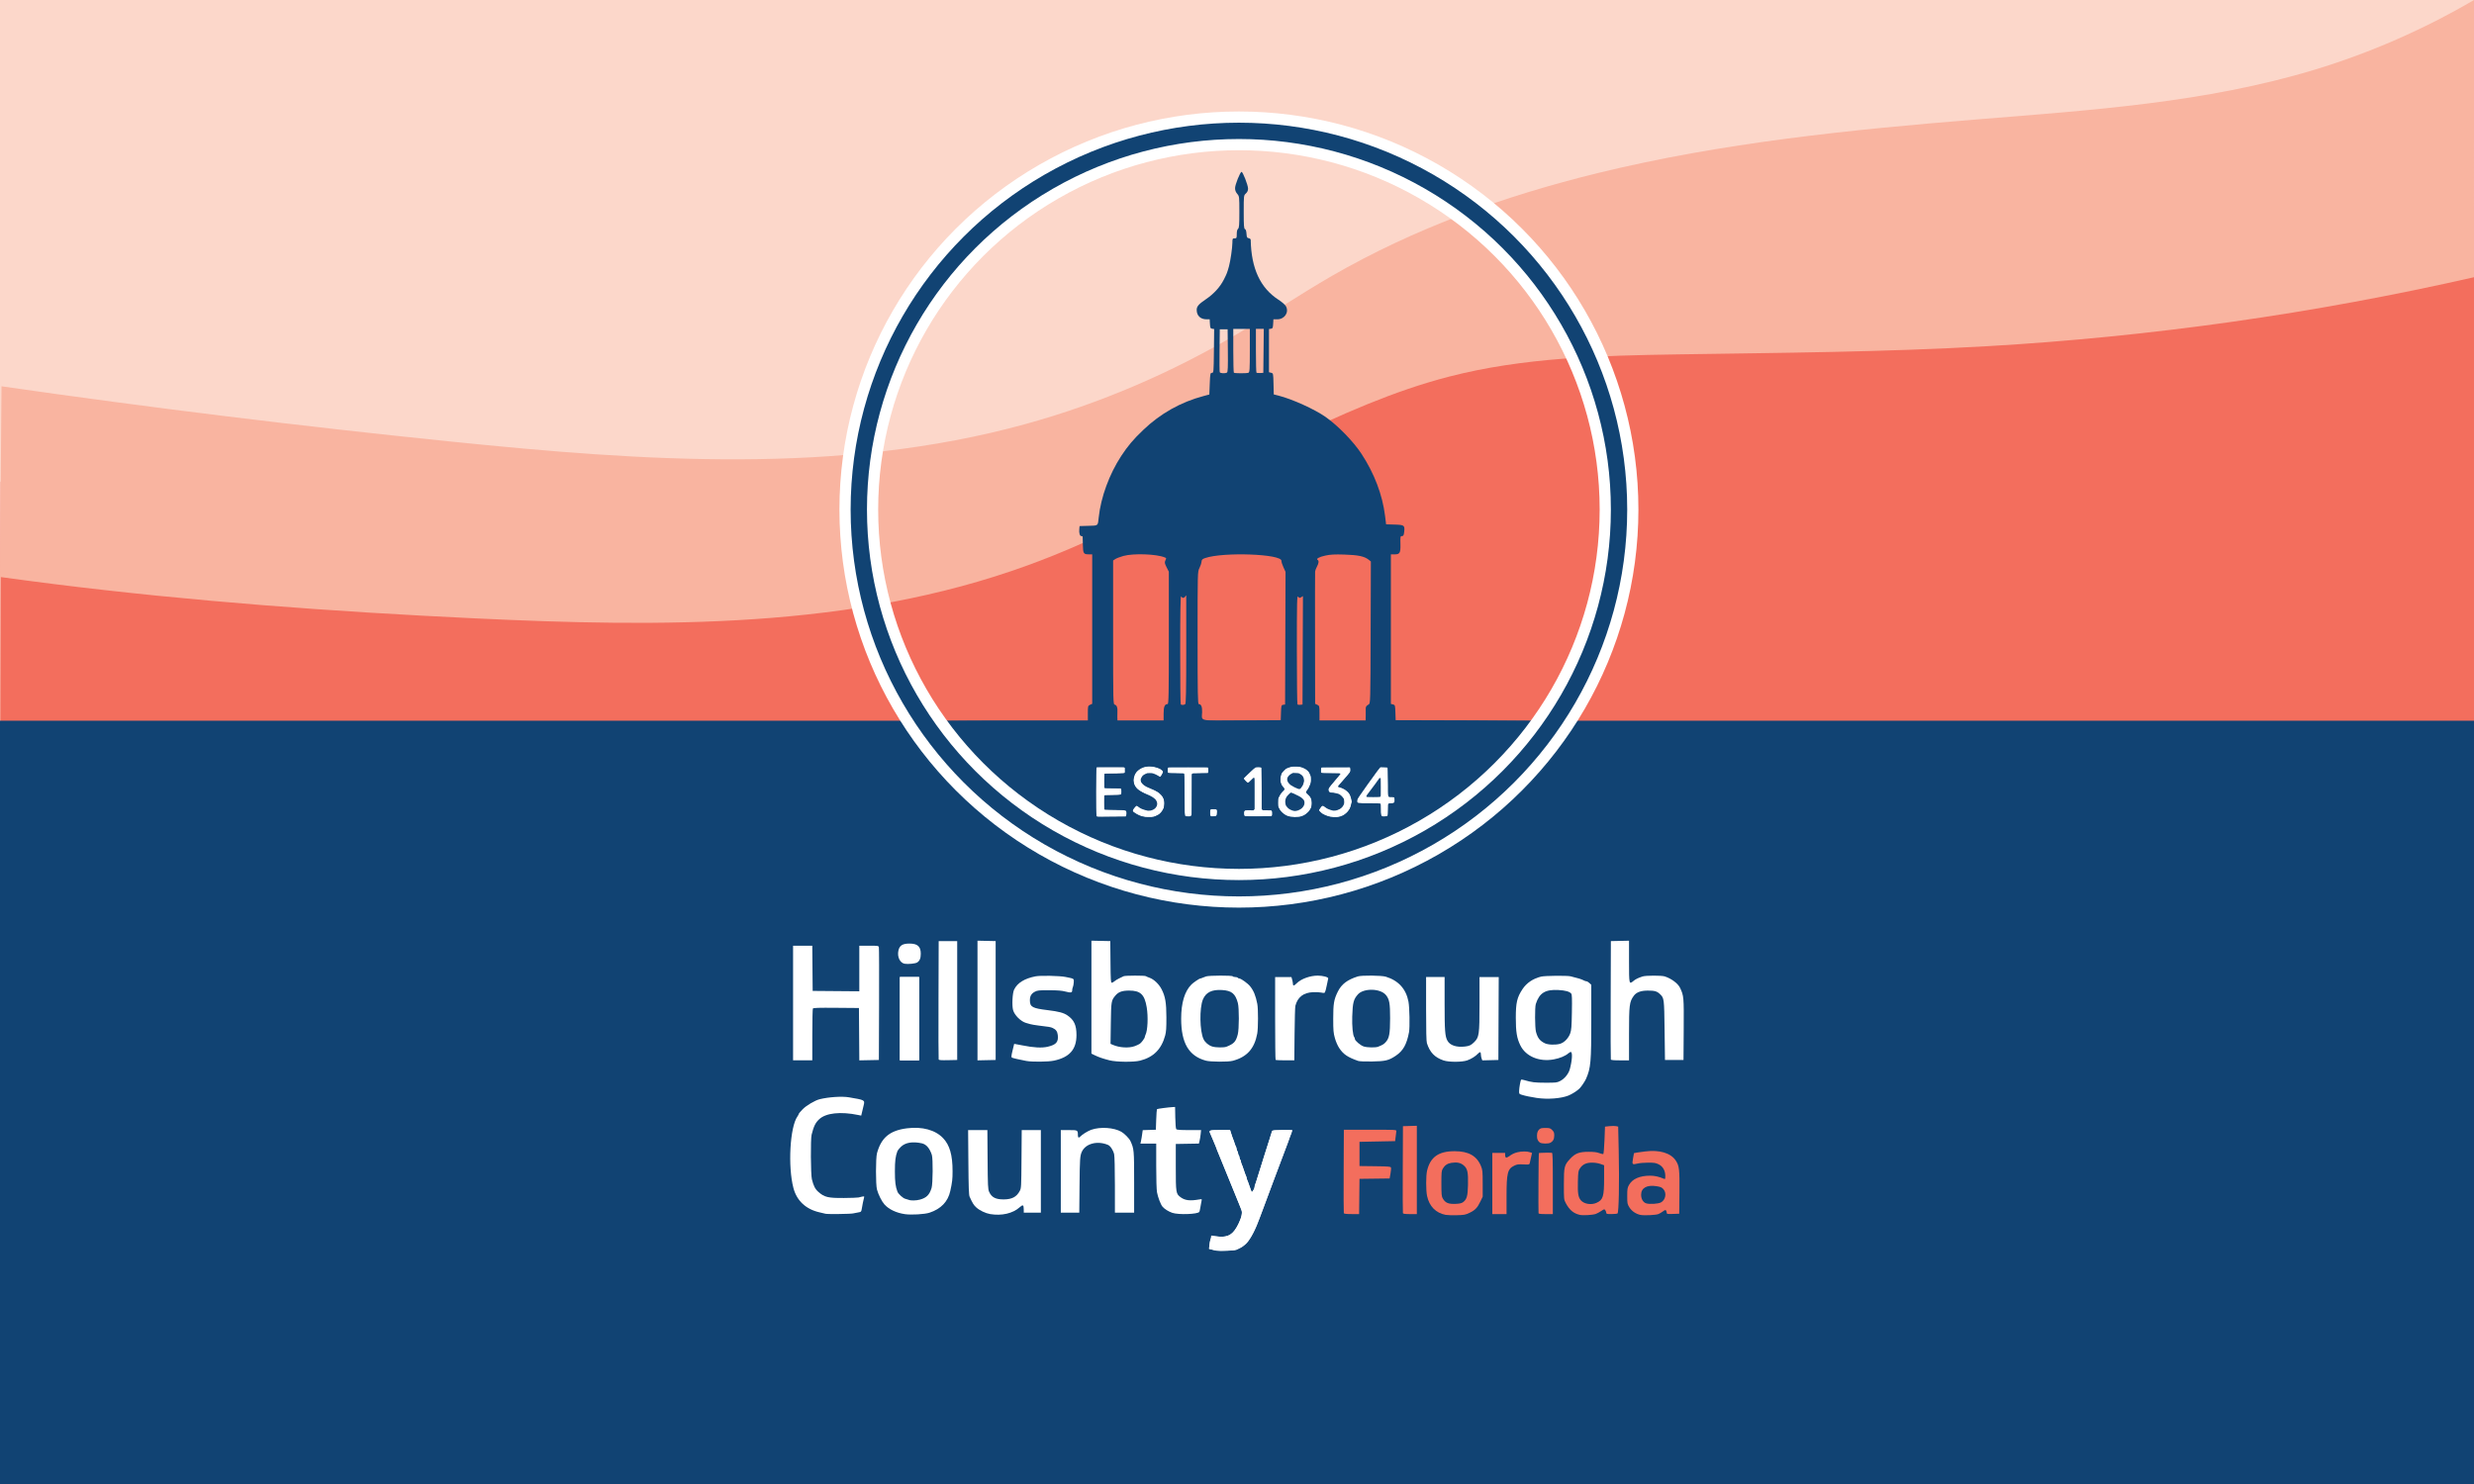 <svg xmlns:inkscape="http://www.inkscape.org/namespaces/inkscape" xmlns:sodipodi="http://sodipodi.sourceforge.net/DTD/sodipodi-0.dtd" xmlns="http://www.w3.org/2000/svg" xmlns:svg="http://www.w3.org/2000/svg" width="364.22mm" height="218.532mm" viewBox="0 0 364.22 218.532" id="svg17145" xml:space="preserve" inkscape:version="1.2.1 (9c6d41e410, 2022-07-14)" sodipodi:docname="Flag of Hillsborough County, Florida.svg"><defs id="defs17142"></defs><g inkscape:label="Layer 1" inkscape:groupmode="layer" id="layer1" transform="translate(57.621,-66.939)"><rect style="fill:#fcd7ca;fill-opacity:1;stroke:none;stroke-width:0.247" id="rect18057" width="364.22" height="218.532" x="-57.621" y="66.939"></rect><path style="fill:#f36e5d;fill-opacity:1;stroke:none;stroke-width:3.145;stroke-dasharray:none;stroke-opacity:1" d="m -57.51,137.864 46.064,7.757 71.664,1.478 47.653,-13.668 40.634,-20.631 40.265,-3.749 54.672,-6.28 28.813,-4.433 34.344,-1.108 v 10.533 86.25 H -57.621 Z" id="path19475"></path><rect style="fill:#114373;fill-opacity:1;stroke:none;stroke-width:0.177" id="rect18059" width="364.22" height="112.401" x="-57.621" y="173.071"></rect><path style="fill:#f9b4a0;fill-opacity:1;stroke:none;stroke-width:3.144;stroke-dasharray:none;stroke-opacity:1" d="m 306.599,66.939 c -7.381,4.327 -15.274,7.78 -23.461,10.263 -16.025,4.861 -32.907,5.959 -49.599,7.314 -18.796,1.526 -37.638,3.43 -55.956,7.912 -13.632,3.336 -26.982,8.123 -39.133,15.146 -4.689,2.71 -9.185,5.743 -13.85,8.496 -9.762,5.761 -20.263,10.283 -31.19,13.298 -27.402,7.561 -56.447,5.475 -84.726,2.586 -22.08,-2.256 -44.114,-4.966 -66.083,-8.127 l -0.224,28.075 c 2.564,0.355 5.131,0.694 7.7,1.016 20.648,2.588 41.42,4.093 62.206,5.079 27.392,1.3 55.563,1.586 81.334,-7.787 17.388,-6.324 32.977,-16.811 50.121,-23.77 3.917,-1.59 7.914,-2.994 12.008,-4.049 10.906,-2.809 22.284,-3.087 33.545,-3.265 15.237,-0.241 30.484,-0.327 45.698,-1.209 24.096,-1.398 48.075,-4.798 71.609,-10.153 z" id="path18184" inkscape:path-effect="#path-effect18186" inkscape:original-d="m 306.59903,66.939095 c -162.86036,59.500345 -6.92835,7.82482 -23.46105,10.26302 -16.5327,2.4382 -30.9471,4.67621 -49.59892,7.3138 -18.6518,2.6376 -42.91225,2.86323 -55.9562,7.91201 -13.04397,5.04876 -34.51643,12.313155 -39.13267,15.145515 -4.61626,2.83234 -3.45316,4.06315 -13.84955,8.49627 -10.39638,4.4331 -2.94823,12.43629 -31.189938,13.29849 -28.241708,0.86222 -62.698674,5.29452 -84.7259154,2.58583 -22.0272436,-2.70868 -44.0547506,-5.41764 -66.0825216,-8.12687 l -0.223687,28.07464 c 0,0 5.133267,0.6775 7.699502,1.01586 2.566236,0.33836 41.4710472,3.38646 62.206175,5.07929 20.735126,1.69283 54.222702,-5.19133 81.333657,-7.78738 27.110958,-2.59606 33.414268,-15.84632 50.121018,-23.76987 16.70674,-7.92355 8.0057,-2.69888 12.00815,-4.04872 4.00246,-1.34983 22.36328,-2.17646 33.54453,-3.26509 11.18125,-1.08863 30.46569,-0.80585 45.69813,-1.20917 15.23245,-0.40332 47.73979,-6.76863 71.60929,-10.15335 z"></path><g id="g30221" style="fill:#ffffff"><path style="fill:#ffffff;fill-opacity:1;stroke:none;stroke-width:1.246;stroke-dasharray:none;stroke-opacity:1" d="m 59.135,214.643 v -8.439 h 1.414 1.414 l 0.028,3.328 0.028,3.328 3.433,0.028 3.433,0.028 v -3.356 -3.356 h 1.413 c 1.379,0 1.415,0.006 1.47,0.236 0.031,0.13 0.044,3.915 0.028,8.412 l -0.029,8.177 -1.44,0.029 -1.44,0.029 -0.028,-3.855 -0.028,-3.855 -3.347,-0.028 c -2.608,-0.022 -3.366,0.002 -3.432,0.105 -0.046,0.073 -0.085,1.819 -0.086,3.88 l -0.002,3.748 h -1.415 -1.415 z" id="path25700-7-0"></path><path style="fill:#ffffff;fill-opacity:1;stroke:none;stroke-width:1.246;stroke-dasharray:none;stroke-opacity:1" d="m 75.568,208.861 c -0.702,-0.122 -1.132,-1.031 -0.923,-1.954 0.167,-0.742 0.609,-1.018 1.63,-1.018 1.183,0 1.66,0.428 1.66,1.491 0,0.671 -0.153,1.046 -0.527,1.29 -0.255,0.167 -1.331,0.278 -1.839,0.19 z" id="path25702-0-1"></path><path style="fill:#ffffff;fill-opacity:1;stroke:none;stroke-width:1.246;stroke-dasharray:none;stroke-opacity:1" d="m 74.859,216.949 v -6.132 h 1.415 1.415 v 6.132 6.132 h -1.415 -1.415 z" id="path25704-1-0"></path><path style="fill:#ffffff;fill-opacity:1;stroke:none;stroke-width:1.246;stroke-dasharray:none;stroke-opacity:1" d="m 74.859,216.949 v -6.132 h 1.415 1.415 v 6.132 6.132 h -1.415 -1.415 z" id="path25706-3-9"></path><path style="fill:#ffffff;fill-opacity:1;stroke:none;stroke-width:1.246;stroke-dasharray:none;stroke-opacity:1" d="m 80.569,222.954 c -0.028,-0.074 -0.039,-4.026 -0.024,-8.783 l 0.027,-8.648 h 1.363 1.363 v 8.753 8.753 l -1.339,0.029 c -1.013,0.022 -1.351,-0.003 -1.39,-0.105 z" id="path25708-7-5"></path><path style="fill:#ffffff;fill-opacity:1;stroke:none;stroke-width:1.246;stroke-dasharray:none;stroke-opacity:1" d="m 86.285,214.276 v -8.812 l 1.337,0.029 1.337,0.029 v 8.753 8.753 l -1.337,0.029 -1.337,0.029 z" id="path25710-9-6"></path><path style="fill:#ffffff;fill-opacity:1;stroke:none;stroke-width:1.246;stroke-dasharray:none;stroke-opacity:1" d="m 93.466,223.171 c -0.97,-0.178 -2.003,-0.418 -2.128,-0.495 -0.094,-0.058 -0.066,-0.318 0.111,-1.047 l 0.235,-0.97 0.367,0.062 c 0.202,0.034 0.579,0.105 0.839,0.158 1.658,0.338 2.883,0.403 3.746,0.197 1.246,-0.297 1.585,-0.694 1.468,-1.726 -0.059,-0.523 -0.275,-0.82 -0.754,-1.033 -0.31,-0.139 -0.484,-0.169 -2.155,-0.369 -0.432,-0.052 -0.951,-0.141 -1.153,-0.199 -0.202,-0.057 -0.485,-0.139 -0.629,-0.18 -0.755,-0.219 -1.68,-1.139 -1.886,-1.875 -0.191,-0.681 -0.099,-2.524 0.151,-3.031 0.489,-0.991 1.524,-1.631 3.156,-1.951 0.716,-0.14 3.544,-0.083 4.398,0.089 1.317,0.266 1.262,0.229 1.224,0.803 -0.018,0.282 -0.077,0.594 -0.131,0.694 -0.053,0.1 -0.097,0.304 -0.097,0.454 0,0.378 -0.184,0.414 -1.012,0.199 -0.539,-0.14 -1.134,-0.187 -2.395,-0.19 -1.519,-0.003 -1.717,0.018 -2.1,0.222 -0.526,0.281 -0.733,0.654 -0.723,1.309 0.014,0.931 0.385,1.129 2.613,1.399 1.637,0.198 2.362,0.392 2.929,0.784 0.965,0.668 1.316,1.438 1.316,2.885 0,2.121 -1.033,3.289 -3.335,3.771 -0.848,0.178 -3.177,0.2 -4.055,0.04 z" id="path25712-4-7"></path><path style="fill:#ffffff;fill-opacity:1;stroke:none;stroke-width:1.246;stroke-dasharray:none;stroke-opacity:1" d="m 105.707,223.078 c -0.99,-0.256 -1.559,-0.452 -2.159,-0.743 l -0.49,-0.238 v -8.316 -8.316 l 1.389,0.029 1.389,0.029 0.028,3.066 c 0.024,2.667 0.049,3.066 0.188,3.066 0.088,0 0.257,-0.09 0.375,-0.2 0.118,-0.11 0.435,-0.306 0.703,-0.436 0.269,-0.13 0.57,-0.275 0.67,-0.324 0.231,-0.112 3.149,-0.117 3.283,-0.005 0.055,0.046 0.282,0.145 0.504,0.221 0.658,0.223 1.405,0.929 1.802,1.704 0.546,1.064 0.7,1.965 0.706,4.124 0.005,1.577 -0.033,2.134 -0.177,2.673 -0.544,2.029 -1.721,3.213 -3.694,3.715 -0.941,0.239 -3.507,0.211 -4.517,-0.05 z m 3.712,-2.08 c 0.297,-0.108 0.643,-0.27 0.769,-0.358 0.255,-0.179 0.733,-0.839 0.733,-1.013 0,-0.061 0.042,-0.194 0.094,-0.294 0.325,-0.632 0.416,-2.655 0.182,-4.061 -0.315,-1.894 -0.92,-2.466 -2.605,-2.461 -1.011,0.002 -1.56,0.202 -2.003,0.729 -0.61,0.724 -0.63,0.848 -0.676,4.107 l -0.042,3.004 0.35,0.153 c 0.966,0.422 2.344,0.505 3.199,0.193 z" id="path25714-6-7"></path><path style="fill:#ffffff;fill-opacity:1;stroke:none;stroke-width:1.246;stroke-dasharray:none;stroke-opacity:1" d="m 119.892,223.125 c -2.502,-0.682 -3.622,-2.591 -3.622,-6.176 0,-2.331 0.512,-4.035 1.512,-5.036 0.293,-0.293 1.169,-0.887 1.308,-0.887 0.062,0 0.195,-0.041 0.296,-0.092 0.1,-0.051 0.35,-0.145 0.556,-0.21 0.472,-0.149 3.833,-0.16 3.924,-0.013 0.036,0.058 0.201,0.105 0.367,0.105 0.166,0 0.331,0.047 0.367,0.105 0.036,0.058 0.134,0.105 0.217,0.105 0.25,0 1.254,0.718 1.591,1.136 0.538,0.67 0.832,1.386 1.071,2.617 0.144,0.741 0.138,3.569 -0.01,4.365 -0.413,2.224 -1.515,3.449 -3.603,4.005 -0.684,0.182 -3.275,0.167 -3.975,-0.024 z m 3.052,-2.048 c 1.11,-0.446 1.379,-0.74 1.658,-1.811 0.204,-0.784 0.213,-3.873 0.014,-4.623 -0.368,-1.382 -0.905,-1.825 -2.317,-1.913 -1.508,-0.094 -2.388,0.336 -2.825,1.382 -0.532,1.273 -0.478,4.666 0.092,5.859 0.23,0.481 0.74,0.91 1.283,1.078 0.519,0.161 1.724,0.177 2.096,0.027 z" id="path25716-0-4"></path><path style="fill:#ffffff;fill-opacity:1;stroke:none;stroke-width:1.246;stroke-dasharray:none;stroke-opacity:1" d="m 130.173,223.012 c -0.038,-0.038 -0.07,-2.798 -0.07,-6.132 v -6.063 h 1.201 1.201 l 0.109,0.393 c 0.06,0.216 0.109,0.499 0.11,0.629 0,0.328 0.158,0.295 0.572,-0.119 0.633,-0.633 1.958,-1.112 3.076,-1.112 0.764,0 1.602,0.226 1.548,0.417 -0.025,0.088 -0.124,0.561 -0.22,1.051 -0.096,0.49 -0.219,0.945 -0.272,1.01 -0.069,0.085 -0.224,0.09 -0.539,0.017 -0.243,-0.056 -0.796,-0.082 -1.229,-0.058 -1.409,0.079 -2.246,0.734 -2.578,2.018 -0.045,0.173 -0.097,2.048 -0.117,4.167 l -0.036,3.852 h -1.343 c -0.739,0 -1.374,-0.032 -1.413,-0.07 z" id="path25718-2-0"></path><path style="fill:#ffffff;fill-opacity:1;stroke:none;stroke-width:1.246;stroke-dasharray:none;stroke-opacity:1" d="m 142.316,223.166 c -1.539,-0.546 -2.159,-0.965 -2.759,-1.863 -0.252,-0.378 -0.505,-0.952 -0.655,-1.489 -0.216,-0.773 -0.245,-1.103 -0.247,-2.865 -0.002,-2.218 0.104,-2.842 0.688,-4.005 0.547,-1.09 1.387,-1.726 2.928,-2.218 0.565,-0.18 3.491,-0.153 4.121,0.038 1.857,0.563 2.98,1.797 3.34,3.669 0.162,0.84 0.215,3.8 0.081,4.508 -0.341,1.804 -0.865,2.737 -1.943,3.461 -1.044,0.702 -1.531,0.819 -3.51,0.849 -1.028,0.016 -1.857,-0.019 -2.044,-0.085 z m 2.956,-2.089 c 0.663,-0.267 0.83,-0.368 1.104,-0.668 0.528,-0.58 0.651,-1.238 0.654,-3.512 0.003,-2.224 -0.107,-2.823 -0.633,-3.449 -0.821,-0.976 -3.282,-1.017 -4.116,-0.068 -0.638,0.727 -0.76,1.207 -0.827,3.254 -0.046,1.413 0.091,2.8 0.3,3.035 0.049,0.055 0.089,0.173 0.089,0.263 0,0.253 0.843,0.968 1.31,1.112 0.54,0.166 1.741,0.184 2.118,0.033 z" id="path25720-9-6"></path><path style="fill:#ffffff;fill-opacity:1;stroke:none;stroke-width:1.246;stroke-dasharray:none;stroke-opacity:1" d="m 154.89,223.096 c -1.294,-0.442 -2.003,-1.179 -2.442,-2.538 -0.084,-0.26 -0.121,-1.806 -0.121,-5.058 v -4.684 h 1.363 1.363 v 3.914 c 0,4 0.063,4.821 0.42,5.469 0.375,0.681 1.334,0.997 2.581,0.851 0.649,-0.076 0.898,-0.195 1.348,-0.641 0.736,-0.73 0.788,-1.098 0.788,-5.647 v -3.945 h 1.416 1.416 l -0.027,6.106 -0.027,6.106 -1.181,0.03 -1.181,0.03 -0.104,-0.272 c -0.057,-0.15 -0.104,-0.408 -0.104,-0.574 0,-0.411 -0.133,-0.461 -0.418,-0.158 -0.378,0.402 -0.97,0.777 -1.582,1 -0.752,0.275 -2.717,0.281 -3.508,0.011 z" id="path25722-7-9"></path><path style="fill:#ffffff;fill-opacity:1;stroke:none;stroke-width:1.246;stroke-dasharray:none;stroke-opacity:1" d="m 168.628,228.621 c -0.896,-0.134 -1.716,-0.306 -2.201,-0.46 -0.408,-0.13 -0.419,-0.145 -0.404,-0.589 0.017,-0.501 0.205,-1.55 0.294,-1.639 0.031,-0.031 0.233,-0.004 0.45,0.059 1.136,0.332 1.543,0.383 3.119,0.386 1.599,0.004 1.702,-0.009 2.201,-0.265 0.612,-0.314 1.205,-1.037 1.388,-1.693 0.346,-1.241 0.432,-2.483 0.177,-2.566 -0.062,-0.02 -0.227,0.063 -0.367,0.186 -0.464,0.406 -1.249,0.732 -2.168,0.903 -2.14,0.397 -4.125,-0.442 -4.922,-2.081 -0.51,-1.048 -0.66,-1.967 -0.66,-4.044 -1.7e-4,-2.229 0.18,-2.999 0.986,-4.221 0.603,-0.913 1.552,-1.553 2.735,-1.844 0.554,-0.136 3.844,-0.168 4.35,-0.042 1.242,0.308 1.566,0.411 2.017,0.64 0.1,0.051 0.247,0.093 0.325,0.093 0.079,0 0.268,0.116 0.421,0.257 l 0.277,0.257 v 5.098 c 0,6.324 -0.072,7.14 -0.771,8.75 -0.155,0.357 -0.694,1.158 -0.955,1.419 -0.339,0.339 -1.115,0.835 -1.629,1.04 -1.104,0.442 -3.08,0.592 -4.665,0.355 z m 3.433,-7.977 c 0.614,-0.182 1.241,-0.833 1.488,-1.546 0.169,-0.489 0.207,-0.965 0.243,-3.123 0.034,-2.025 0.015,-2.581 -0.097,-2.716 -0.253,-0.305 -0.851,-0.473 -1.885,-0.53 -1.942,-0.107 -2.811,0.43 -3.331,2.06 -0.156,0.49 -0.137,3.508 0.026,4.099 0.252,0.914 0.556,1.31 1.285,1.674 0.486,0.242 1.594,0.282 2.271,0.082 z" id="path25724-6-7"></path><path style="fill:#ffffff;fill-opacity:1;stroke:none;stroke-width:1.246;stroke-dasharray:none;stroke-opacity:1" d="m 179.526,222.951 c -0.028,-0.072 -0.038,-4.023 -0.023,-8.779 l 0.027,-8.648 1.337,-0.029 1.337,-0.029 v 3.046 c 0,3.374 0.01,3.42 0.632,2.896 0.33,-0.277 0.71,-0.466 1.367,-0.678 0.474,-0.153 2.78,-0.158 3.253,-0.007 0.992,0.316 1.96,1.043 2.269,1.704 0.545,1.162 0.56,1.338 0.528,6.15 l -0.03,4.455 h -1.363 -1.363 l -0.057,-4.35 c -0.062,-4.75 -0.064,-4.767 -0.695,-5.366 -0.428,-0.406 -0.775,-0.505 -1.772,-0.505 -1.034,0 -1.691,0.245 -2.073,0.774 -0.642,0.89 -0.697,1.334 -0.697,5.674 v 3.825 h -1.314 c -0.954,0 -1.327,-0.036 -1.364,-0.131 z" id="path25726-3-7"></path></g><g id="g30205" style="fill:#ffffff"><path style="fill:#ffffff;fill-opacity:1;stroke:none;stroke-width:1.246;stroke-dasharray:none;stroke-opacity:1" d="m 121.455,251.113 c -0.173,-0.025 -0.487,-0.097 -0.699,-0.162 l -0.384,-0.118 0.058,-0.589 c 0.032,-0.324 0.098,-0.668 0.148,-0.766 0.05,-0.097 0.091,-0.28 0.091,-0.405 0,-0.187 0.043,-0.217 0.236,-0.161 0.13,0.037 0.542,0.095 0.917,0.129 1.434,0.13 2.161,-0.358 2.916,-1.954 0.519,-1.098 0.593,-1.615 0.318,-2.201 -0.095,-0.202 -0.865,-2.089 -1.712,-4.193 -0.847,-2.104 -1.606,-3.963 -1.688,-4.131 -0.082,-0.167 -0.148,-0.345 -0.148,-0.394 0,-0.049 -0.099,-0.313 -0.22,-0.587 -0.121,-0.273 -0.256,-0.591 -0.3,-0.706 -0.139,-0.362 -0.339,-0.831 -0.435,-1.021 -0.243,-0.478 -0.183,-0.499 1.418,-0.499 h 1.51 l 0.184,0.603 c 0.101,0.332 0.215,0.65 0.253,0.708 0.038,0.058 0.133,0.317 0.211,0.577 0.078,0.259 0.181,0.517 0.229,0.571 0.048,0.055 0.087,0.205 0.087,0.335 0,0.129 0.047,0.264 0.105,0.3 0.058,0.036 0.105,0.177 0.105,0.314 0,0.137 0.047,0.279 0.105,0.314 0.058,0.036 0.105,0.177 0.105,0.314 0,0.137 0.047,0.279 0.105,0.314 0.058,0.036 0.105,0.171 0.105,0.3 0,0.129 0.039,0.28 0.086,0.335 0.047,0.055 0.197,0.453 0.333,0.886 0.136,0.432 0.286,0.831 0.333,0.886 0.047,0.055 0.086,0.199 0.086,0.32 0,0.121 0.039,0.265 0.087,0.32 0.048,0.055 0.151,0.312 0.231,0.571 0.079,0.259 0.21,0.634 0.29,0.833 l 0.146,0.361 0.197,-0.257 c 0.108,-0.141 0.198,-0.363 0.2,-0.494 0.002,-0.131 0.045,-0.319 0.096,-0.419 0.052,-0.1 0.199,-0.536 0.327,-0.968 0.128,-0.432 0.268,-0.881 0.311,-0.996 0.076,-0.203 0.232,-0.704 0.732,-2.359 0.131,-0.432 0.274,-0.881 0.319,-0.996 0.045,-0.115 0.232,-0.705 0.415,-1.31 0.184,-0.605 0.352,-1.16 0.374,-1.232 0.03,-0.097 0.427,-0.131 1.513,-0.131 h 1.473 l -0.069,0.288 c -0.038,0.159 -0.1,0.335 -0.137,0.393 -0.038,0.058 -0.129,0.294 -0.202,0.524 -0.073,0.231 -0.173,0.514 -0.221,0.629 -0.048,0.115 -0.191,0.493 -0.318,0.839 -0.127,0.346 -0.268,0.723 -0.315,0.839 -0.235,0.581 -2.522,6.68 -3.008,8.019 -0.199,0.548 -0.4,1.09 -0.448,1.206 -0.048,0.115 -0.192,0.493 -0.319,0.839 -0.54,1.465 -1.373,2.904 -1.897,3.278 -0.103,0.073 -0.248,0.191 -0.323,0.262 -0.075,0.071 -0.278,0.193 -0.451,0.272 -0.173,0.079 -0.408,0.192 -0.522,0.252 -0.213,0.111 -2.373,0.199 -2.937,0.119 z" id="path25728-5-7"></path><path style="fill:#ffffff;fill-opacity:1;stroke:none;stroke-width:1.246;stroke-dasharray:none;stroke-opacity:1" d="m 121.717,251.11 c -0.144,-0.021 -0.504,-0.088 -0.799,-0.148 l -0.537,-0.109 0.055,-0.487 c 0.086,-0.763 0.295,-1.446 0.433,-1.416 0.069,0.015 0.465,0.056 0.88,0.091 0.954,0.079 1.539,-0.075 2.058,-0.545 0.751,-0.679 1.57,-2.599 1.383,-3.244 -0.05,-0.173 -0.47,-1.234 -0.933,-2.358 -0.463,-1.124 -1.441,-3.529 -2.173,-5.344 -0.732,-1.815 -1.401,-3.435 -1.486,-3.6 -0.286,-0.554 -0.188,-0.595 1.408,-0.595 h 1.45 l 0.222,0.655 c 0.71,2.1 2.035,5.928 2.113,6.106 0.051,0.115 0.201,0.54 0.334,0.943 0.133,0.404 0.309,0.896 0.391,1.095 l 0.149,0.361 0.197,-0.257 c 0.108,-0.141 0.198,-0.323 0.2,-0.404 0.002,-0.081 0.209,-0.788 0.462,-1.572 0.253,-0.784 0.826,-2.605 1.272,-4.046 0.447,-1.441 0.859,-2.68 0.916,-2.752 0.073,-0.093 0.509,-0.131 1.506,-0.131 0.771,0 1.402,0.015 1.402,0.034 0,0.053 -1.128,3.095 -2.28,6.151 -0.576,1.528 -1.484,3.957 -2.017,5.399 -1.491,4.03 -2.184,5.182 -3.49,5.805 -0.559,0.266 -0.807,0.317 -1.752,0.358 -0.605,0.026 -1.219,0.03 -1.363,0.009 z" id="path25730-4-4"></path><path style="fill:#ffffff;fill-opacity:1;stroke:none;stroke-width:1.246;stroke-dasharray:none;stroke-opacity:1" d="m 114.954,245.536 c -0.56,-0.194 -1.141,-0.562 -1.435,-0.91 -0.264,-0.312 -0.671,-1.378 -0.805,-2.105 -0.07,-0.379 -0.117,-1.954 -0.117,-3.905 v -3.27 h -1.165 -1.165 l 0.072,-0.288 c 0.04,-0.159 0.094,-0.453 0.121,-0.655 0.027,-0.202 0.073,-0.518 0.101,-0.704 l 0.052,-0.337 0.966,-0.03 0.966,-0.03 0.052,-1.485 c 0.029,-0.817 0.08,-1.512 0.113,-1.545 0.06,-0.059 1.748,-0.281 2.351,-0.309 l 0.314,-0.015 0.029,1.565 c 0.017,0.936 0.075,1.621 0.144,1.703 0.087,0.104 0.547,0.138 1.885,0.138 h 1.77 l -0.064,0.603 c -0.035,0.332 -0.108,0.778 -0.162,0.993 l -0.098,0.391 -1.7,0.029 -1.7,0.029 v 3.407 c 0,3.79 0.022,3.928 0.711,4.437 0.645,0.477 1.371,0.563 2.737,0.325 0.406,-0.071 0.408,-0.07 0.34,0.23 -0.038,0.166 -0.111,0.571 -0.164,0.901 -0.052,0.329 -0.122,0.642 -0.154,0.695 -0.221,0.358 -3.078,0.46 -3.996,0.142 z" id="path25732-6-8"></path><path style="fill:#ffffff;fill-opacity:1;stroke:none;stroke-width:1.246;stroke-dasharray:none;stroke-opacity:1" d="m 98.55,239.435 v -6.08 h 1.193 c 1.314,0 1.317,0.002 1.321,0.754 0.002,0.372 0.14,0.442 0.369,0.188 0.272,-0.301 1.095,-0.808 1.598,-0.986 1.328,-0.469 3.323,-0.338 4.428,0.29 0.45,0.256 1.16,0.977 1.337,1.358 0.536,1.154 0.55,1.317 0.55,6.086 v 4.469 h -1.415 -1.415 l -0.002,-4.062 c -0.002,-2.386 -0.047,-4.257 -0.11,-4.534 -0.138,-0.606 -0.552,-1.234 -0.914,-1.385 -1.562,-0.654 -3.29,-0.196 -3.844,1.018 -0.269,0.589 -0.3,1.048 -0.338,5.006 l -0.038,3.957 H 99.911 98.55 Z" id="path25734-7-1"></path><path style="fill:#ffffff;fill-opacity:1;stroke:none;stroke-width:1.246;stroke-dasharray:none;stroke-opacity:1" d="m 88.149,245.722 c -0.68,-0.115 -1.546,-0.528 -2.041,-0.976 -0.375,-0.339 -0.554,-0.627 -0.986,-1.589 -0.11,-0.244 -0.15,-1.371 -0.179,-5.058 l -0.038,-4.743 h 1.418 1.418 l 0.032,4.324 c 0.028,3.897 0.05,4.367 0.221,4.756 0.362,0.825 0.981,1.143 2.193,1.126 1.187,-0.017 1.85,-0.372 2.319,-1.243 0.219,-0.406 0.227,-0.55 0.258,-4.691 l 0.033,-4.272 h 1.409 1.409 v 6.08 6.08 h -1.258 -1.258 l -0.002,-0.446 c -0.002,-0.722 -0.117,-0.789 -0.6,-0.353 -1.01,0.913 -2.648,1.291 -4.348,1.005 z" id="path25736-6-7"></path><path style="fill:#ffffff;fill-opacity:1;stroke:none;stroke-width:1.246;stroke-dasharray:none;stroke-opacity:1" d="m 75.593,245.732 c -1.27,-0.186 -2.36,-0.707 -3.011,-1.438 -0.396,-0.445 -0.896,-1.444 -1.095,-2.186 -0.195,-0.729 -0.193,-4.625 0.002,-5.346 0.621,-2.295 1.894,-3.353 4.418,-3.67 2.249,-0.283 4.172,0.243 5.318,1.453 0.973,1.028 1.391,2.491 1.391,4.862 0,1.187 -0.044,1.57 -0.334,2.911 -0.34,1.568 -1.373,2.648 -3.065,3.204 -0.717,0.235 -2.677,0.349 -3.624,0.211 z m 2.201,-2.135 c 0.977,-0.262 1.425,-0.707 1.733,-1.722 0.188,-0.618 0.217,-4.311 0.039,-4.862 -0.32,-0.989 -0.83,-1.575 -1.495,-1.716 -1.362,-0.29 -2.406,-0.112 -3.061,0.521 -0.239,0.231 -0.469,0.514 -0.512,0.629 -0.291,0.783 -0.373,1.439 -0.373,2.988 0,1.55 0.084,2.221 0.374,2.988 0.13,0.342 0.833,0.98 1.158,1.05 0.166,0.036 0.396,0.106 0.512,0.156 0.302,0.13 1.078,0.115 1.625,-0.031 z" id="path25738-5-8"></path><path style="fill:#ffffff;fill-opacity:1;stroke:none;stroke-width:1.246;stroke-dasharray:none;stroke-opacity:1" d="m 63.905,245.675 c -0.058,-0.018 -0.459,-0.114 -0.891,-0.212 -1.991,-0.452 -3.335,-1.708 -3.826,-3.572 -0.837,-3.185 -0.513,-8.989 0.588,-10.543 0.108,-0.153 0.197,-0.322 0.197,-0.375 0,-0.053 0.256,-0.358 0.568,-0.679 0.559,-0.573 1.821,-1.317 2.524,-1.489 1.329,-0.325 3.271,-0.45 4.292,-0.278 2.343,0.396 2.355,0.403 2.178,1.148 -0.07,0.294 -0.182,0.763 -0.248,1.042 l -0.12,0.507 -0.43,-0.089 c -2.603,-0.54 -4.774,-0.304 -5.762,0.627 -0.555,0.522 -0.79,1.003 -1.112,2.274 -0.163,0.644 -0.131,5.848 0.041,6.552 0.236,0.966 0.484,1.453 0.951,1.864 0.899,0.791 1.428,0.918 3.775,0.901 1.038,-0.007 2.005,-0.042 2.149,-0.077 0.914,-0.225 0.877,-0.23 0.787,0.102 -0.086,0.316 -0.217,0.97 -0.329,1.638 -0.059,0.352 -0.104,0.397 -0.445,0.451 -0.209,0.033 -0.577,0.105 -0.819,0.159 -0.396,0.089 -3.813,0.131 -4.068,0.049 z" id="path25740-5-2"></path></g><g id="g30177"><path style="fill:#f36e5d;fill-opacity:1;stroke:none;stroke-width:1.246;stroke-dasharray:none;stroke-opacity:1" d="m 140.215,245.594 c -0.028,-0.072 -0.038,-2.867 -0.023,-6.211 l 0.027,-6.08 h 3.879 c 3.818,0 3.878,0.003 3.851,0.21 -0.015,0.115 -0.062,0.493 -0.105,0.839 l -0.078,0.629 -2.621,0.052 -2.621,0.052 v 1.782 1.782 l 2.284,0.028 c 1.965,0.024 2.293,0.051 2.347,0.193 0.035,0.091 0.006,0.49 -0.066,0.887 l -0.129,0.722 -2.218,0.028 -2.218,0.028 -0.028,2.594 -0.028,2.595 h -1.102 c -0.785,0 -1.117,-0.038 -1.152,-0.131 z" id="path25742-9-6"></path><path style="fill:#f36e5d;fill-opacity:1;stroke:none;stroke-width:1.246;stroke-dasharray:none;stroke-opacity:1" d="m 148.916,245.594 c -0.028,-0.072 -0.038,-2.985 -0.023,-6.473 l 0.027,-6.342 1.022,-0.03 1.022,-0.03 v 6.503 6.503 h -0.999 c -0.703,0 -1.014,-0.039 -1.049,-0.131 z" id="path25744-7-4"></path><path style="fill:#f36e5d;fill-opacity:1;stroke:none;stroke-width:1.246;stroke-dasharray:none;stroke-opacity:1" d="m 155.21,245.841 c -1.446,-0.278 -2.412,-1.259 -2.739,-2.782 -0.177,-0.826 -0.175,-2.989 0.003,-3.736 0.479,-2.001 1.693,-2.86 4.046,-2.86 2.067,0 3.286,0.695 3.9,2.223 0.217,0.54 0.238,0.761 0.239,2.531 l 0.002,1.939 -0.324,0.681 c -0.451,0.949 -0.789,1.308 -1.593,1.692 -0.638,0.304 -0.796,0.334 -1.905,0.362 -0.665,0.017 -1.398,-0.006 -1.629,-0.051 z m 2.549,-1.864 c 0.556,-0.406 0.697,-0.885 0.736,-2.498 0.046,-1.909 -0.068,-2.445 -0.623,-2.92 -0.464,-0.397 -0.992,-0.509 -1.816,-0.383 -0.576,0.087 -0.973,0.355 -1.266,0.851 -0.188,0.319 -0.21,0.544 -0.21,2.19 0,1.506 0.031,1.891 0.173,2.149 0.389,0.708 0.832,0.901 1.957,0.851 0.556,-0.025 0.844,-0.091 1.048,-0.24 z" id="path25746-7-9"></path><path style="fill:#f36e5d;fill-opacity:1;stroke:none;stroke-width:1.246;stroke-dasharray:none;stroke-opacity:1" d="m 162.076,241.217 v -4.508 h 0.943 0.943 v 0.308 c 0,0.407 0.157,0.487 0.492,0.251 0.554,-0.39 0.83,-0.526 1.31,-0.646 0.612,-0.153 1.42,-0.158 1.84,-0.012 l 0.319,0.111 -0.147,0.649 c -0.081,0.357 -0.169,0.746 -0.196,0.866 -0.046,0.203 -0.107,0.214 -0.919,0.172 -0.731,-0.038 -0.945,-0.01 -1.339,0.177 -0.998,0.473 -1.151,1.071 -1.151,4.513 v 2.627 h -1.048 -1.048 z" id="path25748-4-4"></path><path style="fill:#f36e5d;fill-opacity:1;stroke:none;stroke-width:1.246;stroke-dasharray:none;stroke-opacity:1" d="m 169.138,235.224 c -0.227,-0.11 -0.436,-0.43 -0.466,-0.716 -0.06,-0.572 0.028,-0.972 0.266,-1.21 0.221,-0.221 0.354,-0.257 0.952,-0.257 0.628,0 0.724,0.029 1.001,0.306 0.255,0.255 0.306,0.391 0.304,0.812 -0.002,0.535 -0.183,0.86 -0.594,1.07 -0.282,0.144 -1.16,0.141 -1.462,-0.006 z" id="path25750-7-2"></path><path style="fill:#f36e5d;fill-opacity:1;stroke:none;stroke-width:1.246;stroke-dasharray:none;stroke-opacity:1" d="m 168.881,245.594 c -0.041,-0.587 0.002,-8.808 0.046,-8.851 0.046,-0.046 1.439,-0.077 1.928,-0.042 0.103,0.007 0.131,0.986 0.131,4.517 v 4.508 h -1.048 c -0.764,0 -1.051,-0.036 -1.057,-0.131 z" id="path25752-7-6"></path><path style="fill:#f36e5d;fill-opacity:1;stroke:none;stroke-width:1.246;stroke-dasharray:none;stroke-opacity:1" d="m 174.97,245.842 c -0.923,-0.203 -1.543,-0.72 -2.076,-1.731 -0.281,-0.533 -0.282,-0.544 -0.282,-2.789 0,-2.587 0.058,-2.816 0.944,-3.763 0.731,-0.781 1.328,-1.006 2.673,-1.006 0.814,0 1.23,0.05 1.596,0.191 0.272,0.105 0.539,0.164 0.592,0.131 0.053,-0.033 0.131,-0.953 0.173,-2.045 l 0.076,-1.985 0.656,-0.07 c 0.361,-0.039 0.798,-0.039 0.971,-0.002 l 0.314,0.069 0.079,3.637 c 0.101,4.648 0.015,9.031 -0.179,9.155 -0.076,0.048 -0.48,0.088 -0.898,0.089 -0.664,0.002 -0.76,-0.022 -0.76,-0.188 0,-0.104 -0.064,-0.277 -0.141,-0.383 -0.135,-0.185 -0.162,-0.179 -0.603,0.121 -0.254,0.173 -0.62,0.368 -0.813,0.434 -0.461,0.157 -1.855,0.239 -2.321,0.136 z m 2.463,-1.783 c 0.959,-0.443 1.101,-0.914 1.101,-3.674 v -1.852 l -0.538,-0.193 c -0.321,-0.115 -0.822,-0.193 -1.242,-0.193 -0.844,0 -1.388,0.259 -1.781,0.848 -0.241,0.361 -0.262,0.498 -0.299,1.962 -0.043,1.719 0.048,2.283 0.443,2.743 0.471,0.547 1.547,0.714 2.316,0.359 z" id="path25756-1-8"></path><path style="fill:#f36e5d;fill-opacity:1;stroke:none;stroke-width:1.246;stroke-dasharray:none;stroke-opacity:1" d="m 183.876,245.845 c -0.671,-0.144 -1.278,-0.56 -1.617,-1.107 -0.305,-0.493 -0.319,-0.566 -0.319,-1.677 0,-1.044 0.026,-1.208 0.262,-1.628 0.5,-0.891 1.558,-1.356 3.102,-1.364 0.661,-0.003 1.308,0.142 2.06,0.464 0.161,0.069 0.183,0.015 0.179,-0.431 -0.006,-0.784 -0.357,-1.398 -0.972,-1.703 -0.428,-0.212 -0.66,-0.25 -1.53,-0.25 -0.564,0 -1.269,0.059 -1.567,0.13 -0.814,0.195 -0.843,0.164 -0.683,-0.746 0.074,-0.424 0.137,-0.777 0.139,-0.785 0.006,-0.024 0.728,-0.132 1.681,-0.253 2.082,-0.263 3.75,0.242 4.478,1.354 0.511,0.781 0.57,1.301 0.534,4.731 l -0.032,3.092 -0.917,0.03 c -0.822,0.027 -0.917,0.011 -0.919,-0.157 0,-0.103 -0.044,-0.255 -0.096,-0.337 -0.079,-0.125 -0.154,-0.106 -0.444,0.108 -0.192,0.142 -0.491,0.32 -0.664,0.396 -0.366,0.161 -2.136,0.248 -2.677,0.132 z m 3.016,-1.834 c 0.694,-0.36 0.886,-1.38 0.369,-1.959 -0.241,-0.27 -0.41,-0.341 -1.037,-0.438 -1.397,-0.216 -2.24,0.26 -2.239,1.263 0,0.63 0.297,1.128 0.756,1.269 0.496,0.152 1.75,0.073 2.151,-0.135 z" id="path25758-1-6"></path></g><g id="g30138"><g id="g28438" transform="matrix(0.49,0,0,0.49,-93.891,-2.101)"><path style="opacity:1;fill:#fcd7ca;fill-opacity:1;stroke:none;stroke-width:0.369;stroke-dasharray:none;stroke-opacity:1" d="m 1740.162,1204.321 c -0.359,-0.548 -0.397,-3.205 -0.397,-27.601 0,-26.437 0.01,-27.002 0.479,-27.345 0.401,-0.294 2.928,-0.35 15.583,-0.35 17.971,0 16.225,-0.363 16.354,3.403 0.13,3.823 1.185,3.508 -11.747,3.508 -10.651,0 -11.442,0.056 -11.966,0.839 -0.1,0.149 -0.183,3.742 -0.185,7.984 0,7.386 0.017,7.734 0.49,8.206 0.475,0.475 0.823,0.494 9.361,0.494 h 8.867 l 0.533,0.678 c 0.475,0.604 0.524,0.923 0.45,2.936 -0.132,3.568 0.682,3.296 -9.871,3.296 -8.518,0 -8.865,0.018 -9.341,0.494 -0.272,0.272 -0.503,0.688 -0.515,0.926 -0.097,1.918 0.03,14.753 0.149,15.13 0.084,0.265 0.378,0.602 0.653,0.749 0.34,0.182 4.181,0.262 12.015,0.25 6.333,-0.01 11.647,0.066 11.808,0.169 1.001,0.639 1.092,5.554 0.121,6.525 -0.151,0.151 -6.255,0.255 -16.343,0.278 l -16.102,0.037 z" id="path27986" transform="matrix(0.265,0,0,0.265,-57.621,66.939)"></path><path style="opacity:1;fill:#ffffff;fill-opacity:1;stroke:none;stroke-width:0.369;stroke-dasharray:none;stroke-opacity:1" d="m 1740.039,1204.61 c -0.83,-1.605 -0.847,-54.135 -0.019,-55.269 0.3,-0.411 1.236,-0.445 14.471,-0.515 7.782,-0.042 14.748,0 15.479,0.084 0.921,0.111 1.508,0.339 1.913,0.743 0.529,0.529 0.584,0.797 0.584,2.833 0,1.237 -0.112,2.459 -0.25,2.715 -0.46,0.86 -1.825,0.979 -11.474,0.995 -8.796,0.015 -11.472,0.147 -11.911,0.585 -0.101,0.101 -0.183,3.667 -0.183,7.924 0,6.02 0.071,7.813 0.321,8.062 0.249,0.249 2.337,0.337 9.302,0.391 l 8.982,0.07 0.533,0.862 c 0.464,0.75 0.521,1.148 0.447,3.07 -0.139,3.554 0.58,3.307 -10.051,3.455 -6.991,0.098 -8.927,0.194 -9.249,0.462 -0.363,0.301 -0.407,1.173 -0.407,7.912 0,6.149 0.066,7.664 0.35,8.053 0.336,0.46 0.831,0.484 12.237,0.603 13.538,0.141 12.42,-0.07 12.728,2.397 0.214,1.71 -0.011,3.662 -0.509,4.422 l -0.384,0.586 h -9.58 c -5.269,0 -12.585,0.073 -16.257,0.162 l -6.678,0.162 z" id="path27988" transform="matrix(0.265,0,0,0.265,-57.621,66.939)"></path><path style="opacity:1;fill:#ffffff;fill-opacity:1;stroke:none;stroke-width:0.369;stroke-dasharray:none;stroke-opacity:1" d="m 1792.705,1205.148 c -1.154,-0.341 -2.602,-0.768 -3.219,-0.949 -0.616,-0.181 -1.665,-0.674 -2.331,-1.096 -0.666,-0.422 -1.331,-0.768 -1.478,-0.768 -0.147,0 -0.833,-0.416 -1.525,-0.925 -0.692,-0.509 -1.601,-1.113 -2.021,-1.341 -0.807,-0.44 -1.174,-1.314 -0.939,-2.238 0.179,-0.705 2.422,-3.69 3.279,-4.364 0.357,-0.281 0.805,-0.511 0.995,-0.511 0.435,0 1.478,0.641 2.375,1.459 0.643,0.586 1.357,1.012 3.418,2.039 1.155,0.575 5.537,1.888 6.875,2.06 0.611,0.078 1.777,0.036 2.591,-0.093 4.806,-0.766 8.021,-3.952 8.021,-7.947 0,-1.6 -1.096,-4.002 -2.375,-5.205 -1.128,-1.062 -3.762,-2.923 -4.145,-2.929 -0.147,0 -0.756,-0.336 -1.354,-0.74 -0.597,-0.405 -1.282,-0.736 -1.522,-0.736 -0.24,0 -1.141,-0.374 -2.004,-0.832 -0.862,-0.457 -1.915,-0.908 -2.339,-1.001 -0.424,-0.093 -1.255,-0.476 -1.846,-0.851 -0.592,-0.375 -1.445,-0.81 -1.896,-0.967 -0.451,-0.157 -1.173,-0.583 -1.604,-0.946 -0.431,-0.363 -1.078,-0.784 -1.437,-0.936 -1.141,-0.481 -3.208,-2.638 -4.384,-4.573 -0.918,-1.512 -1.227,-2.331 -1.606,-4.26 -0.466,-2.369 -0.466,-2.409 0.034,-5.056 0.277,-1.467 0.687,-3.057 0.912,-3.532 0.741,-1.567 1.766,-3.195 2.503,-3.974 1.16,-1.226 4.133,-3.379 4.93,-3.571 0.403,-0.097 1.187,-0.439 1.744,-0.761 0.936,-0.54 2.057,-0.773 5.935,-1.233 2.184,-0.259 7.644,0.364 9.443,1.078 0.87,0.345 2.098,0.764 2.729,0.93 1.119,0.295 2.869,1.4 4.296,2.712 0.608,0.559 0.688,0.779 0.563,1.547 -0.08,0.493 -0.501,1.458 -0.935,2.145 -0.434,0.687 -0.992,1.658 -1.239,2.157 -0.764,1.542 -1.235,1.467 -4.485,-0.717 -0.655,-0.44 -1.71,-0.959 -2.345,-1.152 -0.634,-0.193 -1.598,-0.55 -2.141,-0.793 -0.756,-0.338 -1.651,-0.445 -3.825,-0.455 -2.783,-0.013 -2.876,0.01 -4.778,0.913 -2.781,1.328 -3.634,2.093 -4.721,4.235 -0.84,1.654 -0.924,1.988 -0.803,3.167 0.075,0.729 0.394,1.746 0.715,2.278 0.751,1.248 2.8,3.238 3.958,3.845 0.501,0.263 1.31,0.748 1.798,1.079 0.488,0.331 1.244,0.677 1.68,0.769 0.437,0.092 1.363,0.489 2.058,0.882 0.695,0.393 1.434,0.714 1.641,0.714 0.207,0 0.985,0.32 1.729,0.711 0.744,0.391 1.758,0.845 2.253,1.009 0.496,0.164 1.465,0.677 2.153,1.14 0.689,0.463 1.367,0.842 1.508,0.842 0.141,0 0.768,0.441 1.394,0.979 4.205,3.617 5.953,7.033 5.95,11.629 0,1.922 -0.649,5.639 -1.066,6.115 -0.195,0.223 -0.665,1.047 -1.045,1.831 -0.727,1.501 -2.859,3.876 -4.309,4.798 -1.061,0.675 -1.827,1.058 -4.192,2.096 l -1.851,0.812 -4.813,0.05 c -4.5,0.047 -4.949,0.01 -6.911,-0.57 z" id="path27990" transform="matrix(0.265,0,0,0.265,-57.621,66.939)"></path><path style="opacity:1;fill:#ffffff;fill-opacity:1;stroke:none;stroke-width:0.369;stroke-dasharray:none;stroke-opacity:1" d="m 1840.891,1204.777 c -1.088,-0.402 -1.076,-0.149 -1.124,-24.599 -0.042,-21.939 -0.07,-23.263 -0.485,-23.679 -0.403,-0.403 -1.167,-0.447 -9.003,-0.512 -10.467,-0.087 -9.772,0.172 -9.644,-3.591 0.075,-2.203 0.137,-2.472 0.665,-2.9 0.564,-0.456 1.296,-0.471 22.615,-0.471 19.99,0 22.063,0.037 22.363,0.399 0.21,0.253 0.367,1.292 0.429,2.838 0.078,1.95 0.018,2.561 -0.301,3.047 l -0.399,0.608 -8.509,0.071 c -8.481,0.071 -8.511,0.073 -9.071,0.633 l -0.562,0.562 -0.06,22.885 c -0.033,12.587 -0.061,23.017 -0.062,23.18 -9e-4,0.162 -0.266,0.602 -0.589,0.977 -0.57,0.663 -0.66,0.682 -3.208,0.698 -1.442,0.01 -2.818,-0.057 -3.058,-0.145 z" id="path27992" transform="matrix(0.265,0,0,0.265,-57.621,66.939)"></path><path style="opacity:1;fill:#ffffff;fill-opacity:1;stroke:none;stroke-width:0.369;stroke-dasharray:none;stroke-opacity:1" d="m 1869.22,1204.383 c -0.413,-0.525 -0.504,-1.036 -0.535,-3.006 -0.074,-4.688 -0.061,-4.705 3.739,-4.711 2.154,0 2.727,0.078 3.394,0.484 l 0.802,0.489 v 2.41 c 0,2.692 -0.306,4.149 -0.935,4.472 -0.232,0.119 -1.669,0.279 -3.193,0.356 -2.755,0.138 -2.776,0.135 -3.27,-0.494 z" id="path27994" transform="matrix(0.265,0,0,0.265,-57.621,66.939)"></path><path style="opacity:1;fill:#ffffff;fill-opacity:1;stroke:none;stroke-width:0.369;stroke-dasharray:none;stroke-opacity:1" d="m 1908.311,1204.605 c -0.822,-0.431 -1.086,-1.224 -1.086,-3.261 0,-2.083 0.329,-2.869 1.332,-3.183 0.421,-0.132 2.7,-0.205 5.065,-0.163 l 4.3,0.076 0.575,-0.62 c 0.316,-0.341 0.579,-0.854 0.584,-1.14 0,-0.286 0.013,-8.179 0.017,-17.54 0.01,-15.966 -0.019,-17.041 -0.426,-17.338 -0.239,-0.175 -0.546,-0.318 -0.683,-0.318 -0.137,0 -1.421,1.222 -2.854,2.715 -2.411,2.512 -2.675,2.715 -3.533,2.715 -0.831,0 -1.119,-0.196 -2.75,-1.87 -2.381,-2.443 -2.432,-2.755 -0.698,-4.246 0.746,-0.641 3.6,-3.355 6.343,-6.03 2.743,-2.676 5.291,-4.98 5.662,-5.121 0.879,-0.334 5.044,-0.331 6.007,0 0.551,0.192 0.789,0.462 0.901,1.018 0.083,0.416 0.151,11.01 0.151,23.542 v 22.785 l 0.596,0.693 0.596,0.693 h 4.826 c 4.69,0 4.841,0.016 5.388,0.561 0.502,0.501 0.563,0.8 0.564,2.771 8e-4,2.032 -0.049,2.259 -0.621,2.831 l -0.621,0.622 -14.509,0.063 c -11.558,0.05 -14.634,0 -15.124,-0.259 z" id="path27996" transform="matrix(0.265,0,0,0.265,-57.621,66.939)"></path><path style="opacity:1;fill:#ffffff;fill-opacity:1;stroke:none;stroke-width:0.369;stroke-dasharray:none;stroke-opacity:1" d="m 1960.181,1205.61 c -0.399,-0.059 -1.54,-0.431 -2.536,-0.827 -0.996,-0.396 -1.933,-0.72 -2.082,-0.72 -0.698,0 -4.143,-2.531 -5.787,-4.251 -1.371,-1.435 -2.094,-2.46 -2.875,-4.077 l -1.043,-2.161 v -4.442 -4.443 l 1.071,-2.098 c 1.507,-2.952 2.794,-4.72 4.626,-6.358 1.077,-0.963 1.584,-1.598 1.584,-1.984 2e-4,-0.659 -0.599,-1.91 -1.052,-2.197 -0.983,-0.622 -2.455,-2.887 -3.04,-4.677 -0.573,-1.754 -0.623,-2.219 -0.525,-4.899 0.124,-3.405 0.724,-5.813 1.763,-7.079 1.202,-1.464 4.09,-4.315 4.652,-4.593 1.115,-0.55 3.794,-1.58 4.99,-1.918 3.345,-0.945 10.958,-0.571 13.298,0.654 0.559,0.293 1.431,0.68 1.938,0.859 2.064,0.733 5.607,3.713 5.994,5.042 0.099,0.339 0.583,1.45 1.075,2.468 0.89,1.84 0.896,1.871 0.89,5.06 -0.01,3.321 -0.243,4.488 -1.359,6.678 -0.268,0.525 -0.486,1.118 -0.486,1.319 0,0.484 -1.867,3.599 -2.89,4.82 -1.304,1.557 -1.157,2.28 0.785,3.856 3.667,2.975 4.692,5.211 4.692,10.23 0,3.557 -0.502,5.644 -1.748,7.26 -0.462,0.599 -0.84,1.223 -0.84,1.387 0,0.463 -2.655,2.91 -4.561,4.204 -0.948,0.643 -2.225,1.307 -2.838,1.476 -0.614,0.169 -1.459,0.485 -1.88,0.702 -0.42,0.218 -1.352,0.507 -2.07,0.643 -1.258,0.239 -8.251,0.286 -9.737,0.066 z m 6.47,-6.985 c 2.073,-0.336 4.846,-1.722 6.301,-3.148 2.362,-2.315 3.225,-4.759 2.653,-7.513 -0.251,-1.207 -0.487,-1.577 -1.939,-3.036 -1.006,-1.011 -2.18,-1.906 -2.998,-2.286 -0.739,-0.344 -1.726,-0.884 -2.194,-1.202 -0.468,-0.317 -1.033,-0.577 -1.256,-0.577 -0.223,0 -1.009,-0.389 -1.747,-0.864 -0.737,-0.475 -1.52,-0.864 -1.739,-0.864 -0.219,0 -0.945,-0.277 -1.613,-0.616 -0.668,-0.339 -1.42,-0.617 -1.672,-0.617 -0.588,0 -3.761,3.07 -4.94,4.782 -1.477,2.144 -1.978,5.435 -1.276,8.374 0.401,1.677 0.77,2.292 2.462,4.095 1.33,1.417 3.813,2.771 6.187,3.372 1.567,0.397 1.885,0.406 3.771,0.1 z m 4.795,-25.475 c 1.112,-1.192 2.911,-4.153 2.911,-4.792 0,-0.307 0.232,-1.145 0.515,-1.863 0.424,-1.074 0.485,-1.588 0.344,-2.908 -0.365,-3.423 -1.686,-5.34 -4.792,-6.951 -1.508,-0.783 -1.742,-0.829 -4.655,-0.912 l -3.067,-0.088 -1.843,0.948 c -2.106,1.083 -4.086,3.214 -4.557,4.904 -0.459,1.646 0.023,3.702 1.252,5.346 1.107,1.48 2.521,2.731 3.642,3.22 0.383,0.167 1.237,0.668 1.897,1.114 0.66,0.445 1.326,0.811 1.481,0.814 0.154,0 1.169,0.445 2.255,0.983 2.54,1.259 3.575,1.301 4.616,0.185 z" id="path27998" transform="matrix(0.265,0,0,0.265,-57.621,66.939)"></path><path style="opacity:1;fill:#ffffff;fill-opacity:1;stroke:none;stroke-width:0.369;stroke-dasharray:none;stroke-opacity:1" d="m 2005.332,1205.669 c -0.136,-0.046 -1.488,-0.478 -3.004,-0.961 -1.517,-0.483 -3.288,-1.214 -3.936,-1.625 -0.648,-0.411 -1.309,-0.747 -1.47,-0.747 -0.565,0 -4.383,-3.326 -4.613,-4.019 -0.192,-0.578 -0.117,-0.825 0.474,-1.563 0.386,-0.482 1.004,-1.328 1.373,-1.881 1.676,-2.509 2.285,-2.673 4.053,-1.089 0.659,0.591 1.588,1.275 2.063,1.519 0.475,0.244 1.141,0.645 1.481,0.891 0.567,0.41 4.037,1.646 5.8,2.067 1.222,0.291 3.796,0.145 4.767,-0.271 0.5,-0.214 1.409,-0.55 2.02,-0.745 1.759,-0.563 3.959,-2.286 4.87,-3.814 1.524,-2.557 1.597,-2.825 1.503,-5.515 -0.083,-2.382 -0.124,-2.544 -0.985,-3.844 -1.739,-2.627 -4.582,-4.765 -6.745,-5.071 -0.679,-0.096 -2.015,-0.372 -2.969,-0.613 -1.075,-0.271 -2.179,-0.388 -2.903,-0.306 -1.744,0.197 -3.264,-0.459 -3.884,-1.674 -0.269,-0.526 -0.487,-1.446 -0.487,-2.052 0,-1.147 0.212,-1.487 2.714,-4.352 2.197,-2.515 4.619,-5.387 5.42,-6.423 0.469,-0.607 1.601,-1.937 2.516,-2.955 0.915,-1.018 2,-2.319 2.412,-2.89 l 0.749,-1.039 -0.543,-0.38 c -0.467,-0.327 -1.943,-0.38 -10.607,-0.38 -12.138,0 -11.161,0.309 -11.009,-3.483 0.076,-1.903 0.193,-2.535 0.53,-2.873 0.401,-0.401 1.569,-0.437 16.331,-0.499 l 15.899,-0.067 0.285,0.532 c 0.375,0.7 0.587,3.142 0.373,4.285 -0.13,0.694 -0.966,1.813 -3.562,4.776 -1.866,2.128 -4.005,4.591 -4.755,5.474 -2.279,2.684 -2.752,3.22 -4.225,4.786 -2.081,2.213 -1.902,2.977 0.787,3.357 0.825,0.117 1.86,0.43 2.3,0.696 0.44,0.266 1.077,0.566 1.416,0.665 1.016,0.299 3.747,2.227 4.957,3.498 2.454,2.58 2.783,3.276 4.205,8.904 0.557,2.202 0.563,2.328 0.168,3.455 -0.225,0.643 -0.485,1.614 -0.576,2.157 -0.552,3.28 -1.553,5.357 -3.881,8.056 -1.387,1.608 -5.087,4.408 -5.824,4.408 -0.166,0 -0.769,0.239 -1.341,0.531 -1.924,0.984 -3.287,1.192 -7.703,1.174 -2.308,-0.01 -4.307,-0.054 -4.442,-0.1 z" id="path28000" transform="matrix(0.265,0,0,0.265,-57.621,66.939)"></path><path style="opacity:1;fill:#ffffff;fill-opacity:1;stroke:none;stroke-width:0.522;stroke-dasharray:none;stroke-opacity:1" d="m 2064.151,1204.843 c -1.634,-0.359 -1.835,-1.217 -1.835,-7.811 0,-4.306 -0.125,-6.26 -0.419,-6.554 -0.31,-0.31 -3.605,-0.419 -12.662,-0.419 -14.135,0 -13.795,0.068 -13.795,-2.766 0,-1.497 0.246,-2.034 2.264,-4.954 2.603,-3.765 4.965,-7.127 6.593,-9.383 0.623,-0.864 2.053,-2.906 3.177,-4.538 1.124,-1.632 2.45,-3.465 2.946,-4.073 0.496,-0.609 1.687,-2.231 2.647,-3.605 0.96,-1.374 2.138,-3.024 2.618,-3.667 0.48,-0.643 1.579,-2.153 2.443,-3.355 0.864,-1.203 2.06,-2.707 2.659,-3.342 l 1.088,-1.155 h 3.816 c 2.502,0 3.96,0.144 4.234,0.419 0.314,0.314 0.419,4.425 0.419,16.351 0,18.682 -0.386,17.087 4.137,17.087 2.75,0 2.874,0.035 3.201,0.895 0.187,0.492 0.34,1.803 0.34,2.913 0,2.763 -0.497,3.171 -3.867,3.178 -1.425,0 -2.826,0.154 -3.114,0.336 -0.429,0.271 -0.543,1.529 -0.632,6.95 -0.081,4.963 -0.224,6.716 -0.571,7.004 -0.509,0.422 -4.449,0.761 -5.688,0.489 z m -2.42,-22.201 c 0.542,-0.397 0.588,-1.363 0.503,-10.733 l -0.093,-10.297 -0.785,-0.112 c -0.432,-0.061 -0.785,0.024 -0.785,0.19 0,0.274 -9.173,12.697 -13.058,17.684 -1.51,1.939 -1.903,2.936 -1.369,3.471 0.128,0.128 3.554,0.233 7.612,0.233 5.353,0 7.543,-0.12 7.976,-0.436 z" id="path28002" transform="matrix(0.265,0,0,0.265,-57.621,66.939)"></path><path style="opacity:1;fill:#114373;fill-opacity:1;stroke:none;stroke-width:1.478;stroke-dasharray:none;stroke-opacity:1" d="m 1871.314,1283.381 c -8.416,-0.693 -18.634,-1.73 -22.707,-2.304 -10.276,-1.448 -30.789,-5.012 -32.579,-5.66 -0.815,-0.295 -3.258,-0.915 -5.43,-1.377 -3.622,-0.772 -15.528,-3.877 -22.706,-5.922 -1.629,-0.464 -4.739,-1.343 -6.911,-1.953 -2.172,-0.61 -4.838,-1.503 -5.923,-1.985 -1.086,-0.482 -4.862,-1.849 -8.392,-3.039 -27.775,-9.363 -63.025,-26.895 -89.839,-44.684 -34.865,-23.13 -68.467,-53.762 -93.869,-85.573 -12.843,-16.084 -23.612,-31.239 -23.612,-33.23 0,-1.097 14.65,-1.324 85.396,-1.324 h 85.396 v -8.413 c 0,-8.016 0.117,-8.466 2.468,-9.537 l 2.468,-1.125 v -84.744 -84.744 l -3.702,-0.015 c -6.104,-0.025 -6.638,-0.845 -6.88,-10.56 -0.119,-4.772 -0.23,-9.009 -0.247,-9.416 -0.017,-0.407 -0.688,-0.74 -1.492,-0.74 -1.758,0 -2.75,-3.434 -2.313,-8.008 l 0.32,-3.345 10.063,-0.281 c 11.351,-0.317 10.575,0.324 11.632,-9.592 2.444,-22.922 12.02,-49.057 25.502,-69.6 7.559,-11.517 13.649,-18.719 24.97,-29.528 19.595,-18.708 42.569,-31.616 68.514,-38.492 l 6.417,-1.701 0.494,-12.28 c 0.461,-11.457 0.626,-12.28 2.468,-12.281 1.915,-8.3e-4 1.982,-0.747 2.238,-24.857 l 0.264,-24.856 -2.238,-0.318 c -1.955,-0.278 -2.276,-0.973 -2.537,-5.501 l -0.298,-5.183 h -3.453 c -6.956,0 -11.253,-4.087 -11.253,-10.704 0,-3.915 2.236,-6.516 10.245,-11.921 9.09,-6.134 16.222,-13.935 20.556,-22.485 3.314,-6.539 3.833,-7.885 5.825,-15.111 1.627,-5.901 3.814,-20.973 3.833,-26.409 0.017,-4.866 0.169,-5.183 2.486,-5.183 2.295,0 2.468,-0.337 2.468,-4.815 0,-3.076 0.535,-5.259 1.481,-6.044 1.216,-1.009 1.481,-4.406 1.481,-18.983 0,-17.497 -0.036,-17.796 -2.468,-20.687 -1.701,-2.022 -2.446,-4.06 -2.398,-6.56 0.076,-3.954 5.739,-18.085 7.335,-18.301 1.413,-0.191 7.355,15.037 7.382,18.918 0.015,2.224 -0.76,3.981 -2.446,5.543 -2.466,2.285 -2.468,2.303 -2.468,21.073 0,15.458 0.252,18.882 1.425,19.332 0.901,0.346 1.536,2.289 1.728,5.289 0.259,4.056 0.625,4.788 2.524,5.057 1.281,0.182 2.234,1.018 2.252,1.974 0.591,32.296 10.888,54.499 31.443,67.795 4.098,2.651 7.682,5.811 8.597,7.581 3.553,6.87 -1.746,14.641 -9.983,14.641 h -4.315 l -0.298,5.183 c -0.26,4.515 -0.585,5.224 -2.52,5.498 l -2.221,0.315 v 24.505 24.505 l 2.438,0.612 c 2.404,0.603 2.442,0.776 2.715,12.583 l 0.277,11.971 5.43,1.379 c 15.546,3.948 40.895,15.433 53.321,24.159 14.05,9.867 31.555,27.852 40.699,41.817 14.595,22.288 23.748,46.361 26.72,70.273 l 1.205,9.694 9.6,0.282 c 11.079,0.326 11.738,0.832 10.889,8.362 -0.42,3.728 -0.904,4.683 -2.374,4.683 -2.021,0 -2.064,0.235 -1.857,10.064 0.189,8.939 -0.856,10.668 -6.441,10.668 h -4.408 v 84.796 84.796 l 2.43,0.61 c 2.32,0.582 2.443,0.999 2.715,9.239 l 0.285,8.629 85.643,0.252 c 47.104,0.139 85.643,0.629 85.643,1.089 0,1.374 -15.299,22.478 -25.508,35.186 -11.11,13.83 -34.922,38.506 -49.029,50.809 -19.974,17.419 -45.316,35.383 -67.626,47.937 -15.322,8.622 -37.526,19.375 -49.856,24.143 -1.086,0.42 -3.307,1.305 -4.936,1.967 -1.629,0.662 -4.961,1.85 -7.404,2.641 -2.443,0.79 -5.331,1.843 -6.417,2.34 -1.086,0.496 -5.529,2.012 -9.872,3.368 -51.535,16.083 -105.621,22.163 -158.452,17.812 z m -97.117,-80.088 c 1.276,-5.082 -0.181,-5.744 -13.313,-6.048 l -11.988,-0.277 v -7.867 -7.868 l 8.638,-0.015 c 4.751,-0.01 9.227,-0.388 9.946,-0.844 0.786,-0.498 1.18,-2.165 0.987,-4.181 l -0.32,-3.352 -9.666,-0.283 -9.666,-0.283 0.288,-7.615 0.288,-7.615 11.353,-0.494 11.353,-0.494 v -3.455 -3.455 h -16.289 -16.29 l -0.277,26.162 c -0.152,14.389 -0.033,27.161 0.266,28.383 0.537,2.195 0.742,2.221 17.288,2.221 h 16.745 z m 34.86,0.677 c 5.069,-2.586 7.958,-7.406 7.958,-13.277 0,-8.161 -3.705,-12.51 -14.809,-17.384 -10.63,-4.666 -12.834,-7.054 -10.876,-11.783 2.129,-5.141 9.888,-6.526 16.799,-3 2.129,1.086 4.099,1.974 4.378,1.974 0.279,0 1.218,-1.373 2.086,-3.051 1.463,-2.829 1.452,-3.19 -0.148,-4.959 -2.512,-2.776 -11.641,-5.174 -16.935,-4.448 -10.011,1.372 -16.895,8.977 -15.763,17.417 0.839,6.251 3.822,9.281 14.297,14.52 6.079,3.04 10.102,5.708 10.989,7.289 2.094,3.731 0.736,7.52 -3.402,9.493 -2.977,1.42 -4.108,1.48 -8.119,0.43 -2.563,-0.671 -5.887,-2.109 -7.386,-3.197 l -2.727,-1.977 -2.493,2.69 c -1.371,1.48 -2.364,3.363 -2.206,4.184 0.158,0.822 2.669,2.738 5.58,4.259 6.737,3.519 16.777,3.881 22.776,0.821 z m 37.64,0.922 c 1.806,-0.967 1.909,-2.3 1.909,-24.644 v -23.622 l 9.132,-0.284 9.132,-0.284 v -3.455 -3.455 h -23.2 -23.2 v 3.455 3.455 l 8.981,0.282 8.981,0.282 0.64,12.552 c 0.352,6.904 0.642,17.741 0.644,24.084 0,11.172 0.073,11.545 2.225,11.959 1.222,0.235 2.361,0.488 2.533,0.562 0.171,0.074 1.171,-0.325 2.221,-0.887 z m 30.046,-4.448 c 0,-3.902 -0.01,-3.908 -3.949,-3.908 -3.878,0 -3.955,0.069 -4.264,3.848 -0.368,4.49 0.743,5.496 5.082,4.609 2.881,-0.589 3.131,-0.952 3.131,-4.549 z m 55.86,4.483 h 6.83 v -3.35 c 0,-3.858 -1.132,-4.548 -7.468,-4.548 h -4.344 l -0.264,-23.941 -0.264,-23.941 -3.455,-0.28 c -3.018,-0.245 -4.298,0.483 -10.119,5.755 -3.665,3.32 -6.664,6.589 -6.664,7.266 0,0.677 1.116,2.278 2.479,3.559 l 2.479,2.329 3.444,-3.338 3.444,-3.338 v 17.964 17.964 h -4.362 c -6.337,0 -7.485,0.691 -7.485,4.508 v 3.31 l 8.145,0.324 c 4.48,0.178 8.736,0.196 9.46,0.04 0.723,-0.156 4.388,-0.284 8.145,-0.284 z m 40.716,0.066 c 4.425,-1.682 9.477,-6.979 10.586,-11.099 1.388,-5.155 0.443,-9.074 -3.186,-13.206 l -2.95,-3.36 1.946,-2.737 c 4.673,-6.573 5.128,-15.266 1.068,-20.427 -3.314,-4.213 -7.557,-5.872 -15.189,-5.941 -7.924,-0.072 -12.218,1.874 -15.37,6.965 -2.694,4.35 -2.578,12.091 0.234,15.666 1.416,1.8 1.834,3.132 1.234,3.934 -5.201,6.96 -6.336,9.592 -6.336,14.684 0,6.832 3.358,11.682 10.366,14.974 3.383,1.589 13.989,1.919 17.596,0.547 z m 44.782,-0.127 c 7.621,-2.873 13.044,-12.928 10.992,-20.379 -1.553,-5.638 -4.26,-8.791 -9.816,-11.431 l -5.018,-2.385 7.08,-8.022 c 5.715,-6.475 7.02,-8.55 6.766,-10.762 l -0.315,-2.74 h -16.783 -16.783 v 3.455 3.455 l 10.613,0.28 c 5.837,0.154 10.613,0.503 10.613,0.775 0,0.272 -2.908,3.903 -6.463,8.069 -4.868,5.705 -6.391,8.194 -6.17,10.085 0.214,1.836 0.956,2.594 2.761,2.823 12.462,1.578 18.23,8.399 12.868,15.217 -4.266,5.423 -11.379,5.885 -18.298,1.19 -3.899,-2.646 -5.345,-2.302 -7.536,1.793 -3.263,6.096 15.407,12.378 25.49,8.577 z m 50.413,0.425 c 2.027,-0.543 2.221,-1.182 2.221,-7.293 v -6.697 l 3.702,-0.875 c 3.397,-0.803 3.702,-1.158 3.702,-4.294 0,-3.154 -0.267,-3.456 -3.455,-3.912 l -3.455,-0.494 -0.494,-16.29 -0.494,-16.29 -4.482,-0.292 -4.482,-0.292 -8.441,11.646 c -15.56,21.467 -17.642,24.69 -17.642,27.32 0,2.499 0.201,2.59 5.774,2.59 3.176,0 9.173,0.287 13.328,0.638 l 7.553,0.638 v 6.075 c 0,7.752 1.287,9.263 6.664,7.822 z m -252.487,-116.789 c 0,-8.004 1.208,-10.93 4.513,-10.93 1.21,0 1.41,-10.667 1.41,-75.063 v -75.063 l -2.559,-5.051 c -2.11,-4.163 -2.37,-5.467 -1.481,-7.418 1.374,-3.016 1.391,-2.923 -0.649,-3.756 -9.508,-3.886 -35.468,-4.787 -46.865,-1.626 -3.626,1.005 -7.725,2.571 -9.111,3.478 l -2.518,1.65 v 81.517 c 0,80.835 0.017,81.521 1.985,82.036 2.176,0.569 3.233,3.438 2.88,7.82 -0.125,1.556 -0.16,4.495 -0.078,6.531 l 0.149,3.702 h 26.162 26.162 z m 133.068,-1.241 c 0.265,-7.995 0.432,-8.596 2.468,-8.885 l 2.184,-0.311 0.253,-75.234 0.253,-75.234 -2.402,-5.25 c -1.321,-2.888 -2.323,-6.098 -2.227,-7.135 0.728,-7.875 -65.998,-10.36 -86.587,-3.225 -3.189,1.105 -3.872,1.821 -4.064,4.258 -0.127,1.611 -1.178,4.788 -2.337,7.059 -2.096,4.108 -2.107,4.509 -2.107,79.199 0,63.105 0.217,75.07 1.36,75.07 2.723,0 3.972,3.045 3.784,9.222 -0.322,10.61 -5.252,9.591 45.028,9.299 l 44.109,-0.257 z m 96.081,3.392 c 0.06,-3.122 0.057,-6.565 -0.01,-7.651 -0.137,-2.337 0.675,-3.559 3.353,-5.044 1.946,-1.079 1.978,-2.251 2.227,-81.618 l 0.253,-80.523 -2.61,-2.053 c -4.788,-3.766 -11.859,-5.259 -27.232,-5.748 -11.26,-0.359 -16.182,-0.094 -21.886,1.175 -7.22,1.606 -10.71,3.631 -8.554,4.964 1.552,0.959 1.255,3.598 -0.848,7.521 -1.036,1.932 -1.975,4.369 -2.088,5.415 -0.113,1.046 -0.154,35.261 -0.092,76.034 l 0.114,74.131 2.468,1.125 c 2.352,1.071 2.468,1.522 2.468,9.537 v 8.413 h 26.162 26.162 z m -204.73,-12.898 c 0.945,-0.6 1.226,-14.298 1.249,-60.947 0.016,-33.095 0.01,-60.839 -0.015,-61.653 -0.035,-1.167 -0.258,-1.115 -1.051,0.247 -0.553,0.95 -1.629,1.728 -2.389,1.728 -0.761,0 -1.836,-0.777 -2.389,-1.728 -0.691,-1.187 -1.016,17.603 -1.036,60.057 -0.016,33.982 0.266,62.081 0.628,62.443 0.884,0.884 3.502,0.807 5.004,-0.147 z m 133.3,-61.158 0.254,-61.469 -2.042,1.247 c -1.746,1.066 -2.248,0.969 -3.463,-0.669 -1.241,-1.675 -1.421,5.874 -1.421,59.81 0,33.95 0.317,62.043 0.704,62.43 0.387,0.387 1.831,0.572 3.208,0.411 l 2.505,-0.292 z m -85.879,-315.001 c 0.967,-0.614 1.192,-6.276 0.987,-24.913 l -0.265,-24.118 h -4.443 -4.443 l -0.265,23.674 c -0.146,13.021 -0.049,24.238 0.216,24.928 0.531,1.384 6.238,1.682 8.212,0.429 z m 24.335,0.226 c 1.366,-0.524 1.562,-3.676 1.562,-25.175 v -24.575 h -9.379 -9.379 v 24.516 c 0,13.484 0.296,24.813 0.658,25.175 0.823,0.823 14.421,0.871 16.538,0.059 z m 17.128,-24.822 0.264,-24.928 h -4.46 -4.46 v 24.516 c 0,13.484 0.275,24.791 0.611,25.127 0.336,0.336 2.224,0.521 4.196,0.411 l 3.585,-0.199 z" id="path28004" transform="matrix(0.265,0,0,0.265,-57.621,66.939)"></path></g><ellipse style="fill:none;fill-opacity:1;stroke:#ffffff;stroke-width:5.705;stroke-dasharray:none;stroke-opacity:1" id="path26364-8" cx="124.772" cy="141.975" rx="55.961" ry="55.767"></ellipse><ellipse style="fill:none;fill-opacity:1;stroke:#114373;stroke-width:2.405;stroke-dasharray:none;stroke-opacity:1" id="ellipse26607-7" cx="124.772" cy="141.975" rx="55.961" ry="55.767"></ellipse></g></g></svg>